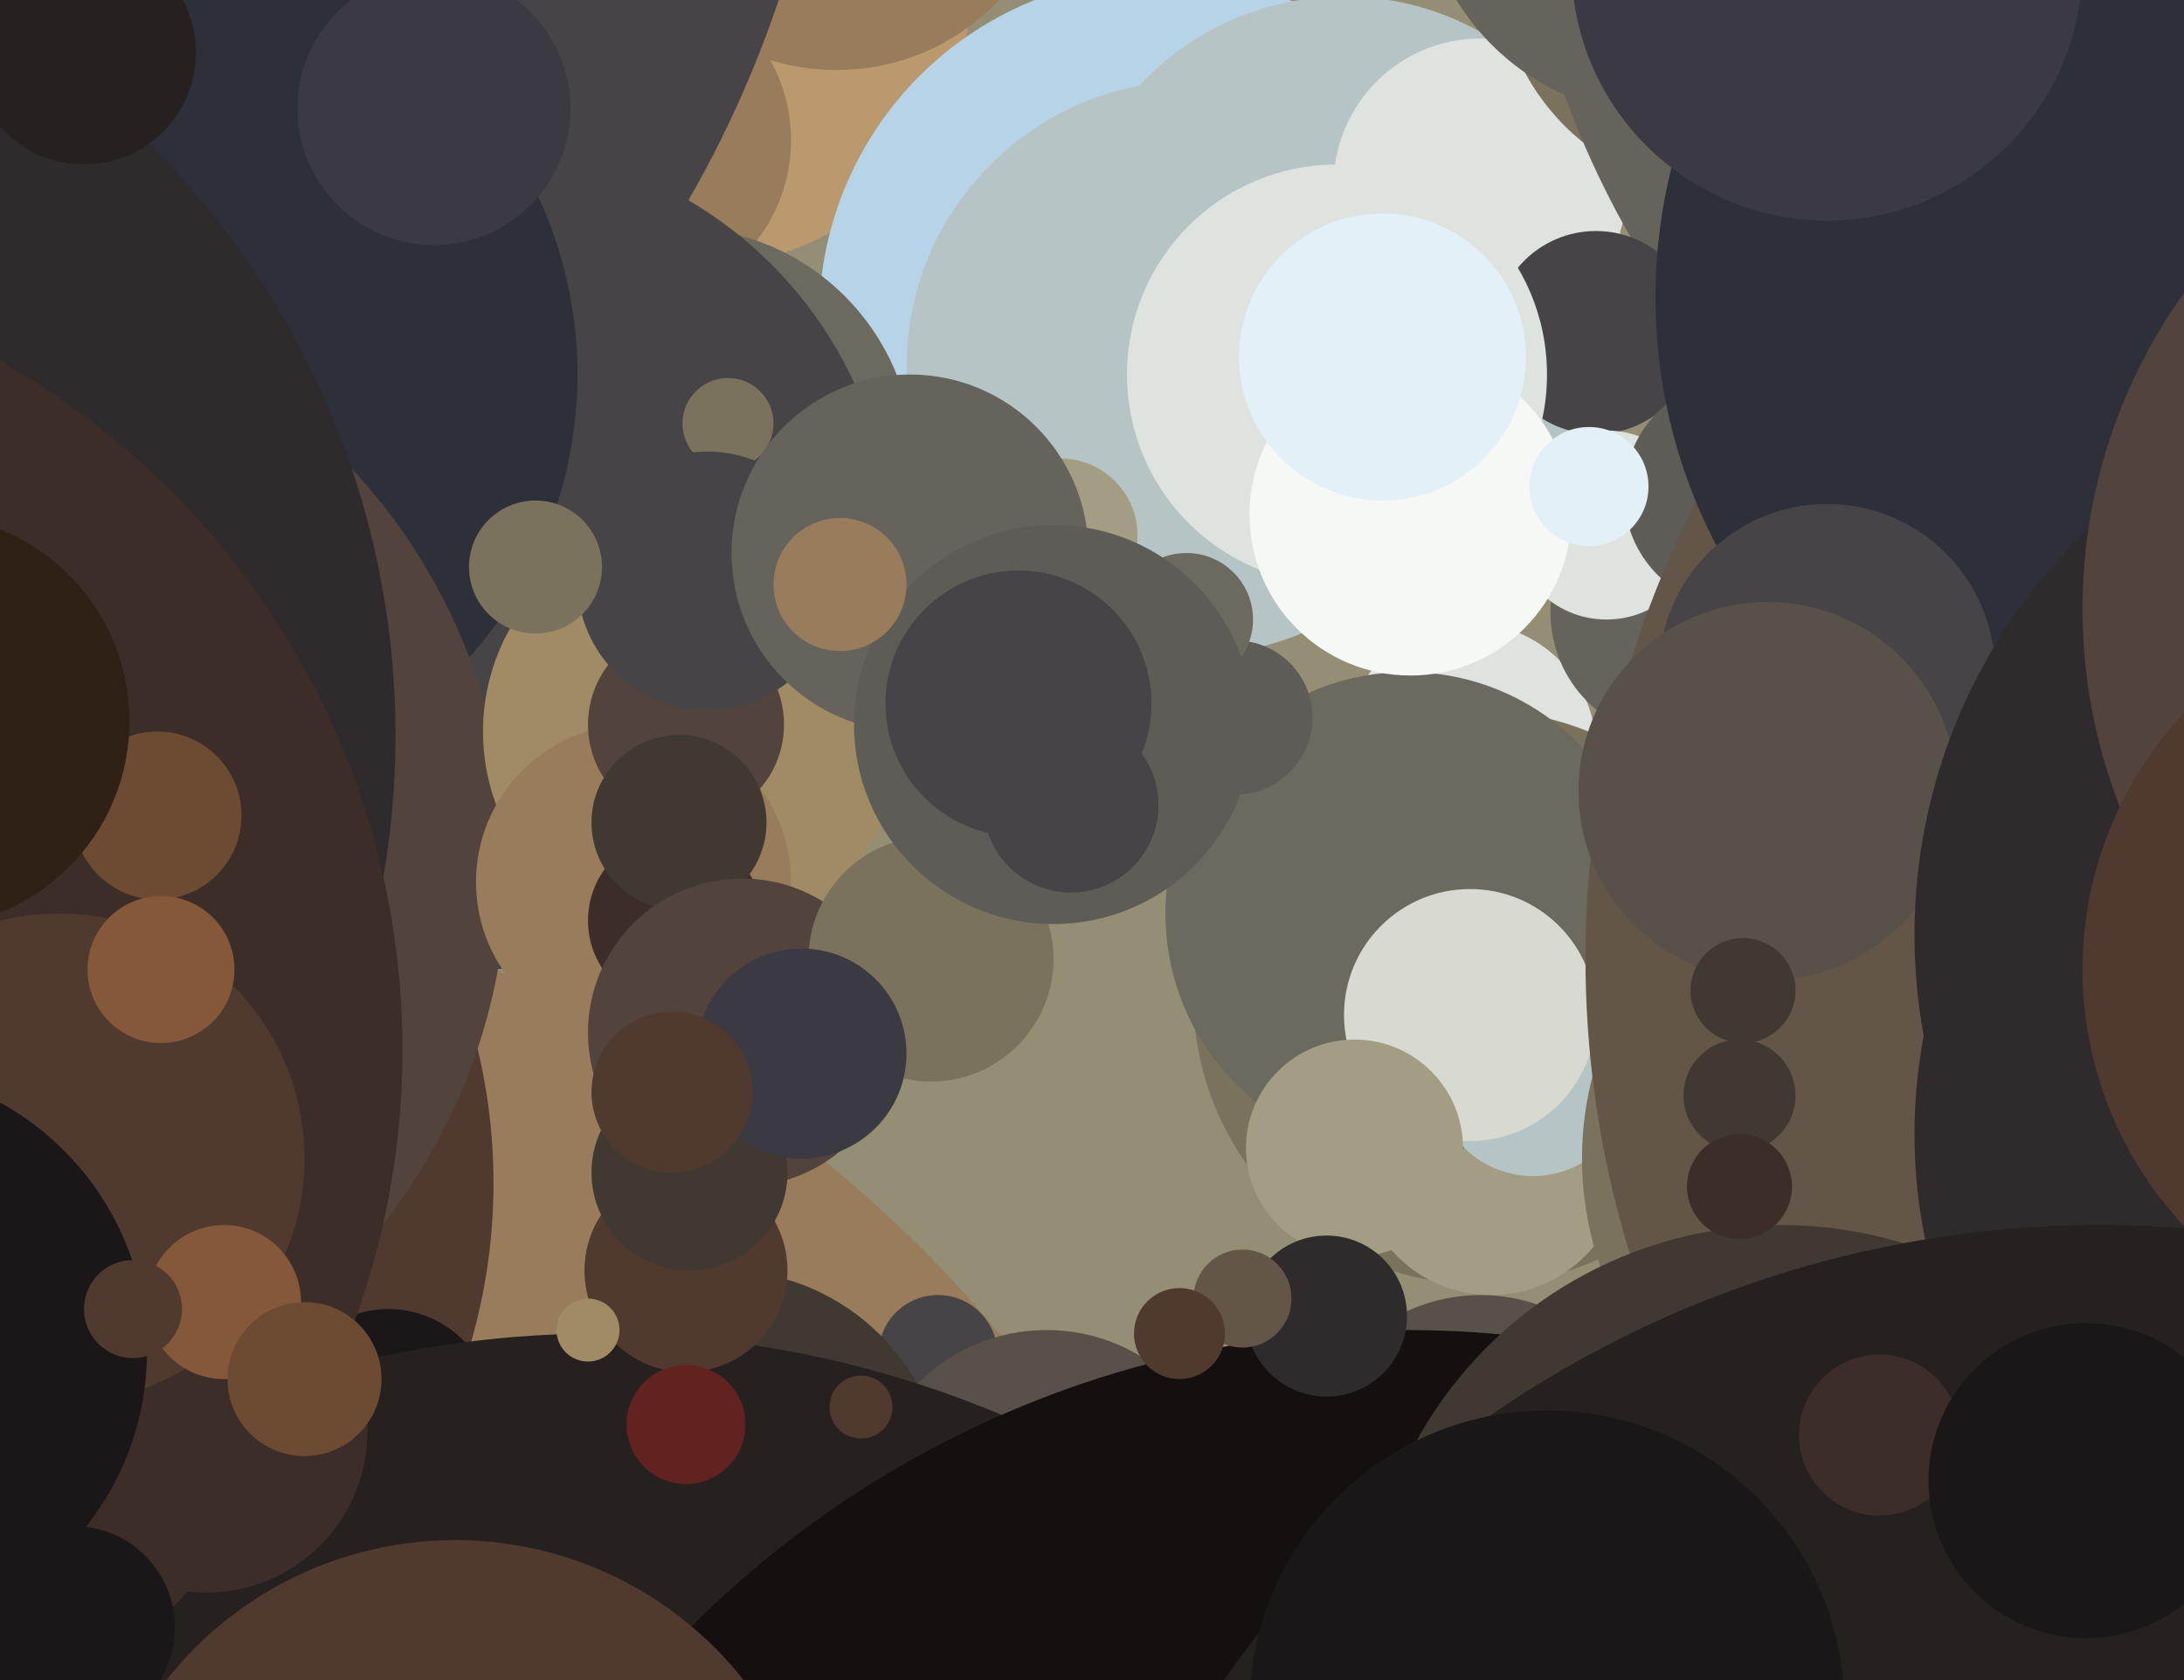 <svg xmlns="http://www.w3.org/2000/svg" width="624px" height="480px">
  <rect width="624" height="480" fill="rgb(148,142,116)"/>
  <circle cx="420" cy="214" r="36" fill="rgb(222,227,224)"/>
  <circle cx="13" cy="607" r="354" fill="rgb(152,124,91)"/>
  <circle cx="200" cy="-1" r="77" fill="rgb(185,153,109)"/>
  <circle cx="332" cy="91" r="98" fill="rgb(182,211,232)"/>
  <circle cx="423" cy="285" r="82" fill="rgb(123,114,94)"/>
  <circle cx="479" cy="175" r="36" fill="rgb(102,98,92)"/>
  <circle cx="384" cy="79" r="80" fill="rgb(183,196,198)"/>
  <circle cx="426" cy="332" r="38" fill="rgb(163,157,131)"/>
  <circle cx="402" cy="261" r="69" fill="rgb(108,105,94)"/>
  <circle cx="341" cy="105" r="82" fill="rgb(183,196,198)"/>
  <circle cx="423" cy="53" r="42" fill="rgb(222,227,224)"/>
  <circle cx="239" cy="-44" r="64" fill="rgb(152,124,91)"/>
  <circle cx="493" cy="-10" r="65" fill="rgb(123,114,94)"/>
  <circle cx="-23" cy="338" r="164" fill="rgb(80,57,47)"/>
  <circle cx="179" cy="40" r="47" fill="rgb(152,124,91)"/>
  <circle cx="194" cy="132" r="67" fill="rgb(108,105,94)"/>
  <circle cx="137" cy="159" r="118" fill="rgb(70,68,70)"/>
  <circle cx="268" cy="387" r="17" fill="rgb(70,68,70)"/>
  <circle cx="-78" cy="-101" r="317" fill="rgb(70,68,70)"/>
  <circle cx="438" cy="308" r="28" fill="rgb(183,196,198)"/>
  <circle cx="686" cy="-59" r="254" fill="rgb(102,98,92)"/>
  <circle cx="44" cy="107" r="121" fill="rgb(45,48,57)"/>
  <circle cx="111" cy="404" r="30" fill="rgb(27,23,24)"/>
  <circle cx="546" cy="331" r="94" fill="rgb(123,114,94)"/>
  <circle cx="207" cy="426" r="63" fill="rgb(64,57,50)"/>
  <circle cx="456" cy="95" r="29" fill="rgb(70,68,70)"/>
  <circle cx="-21" cy="247" r="166" fill="rgb(82,67,61)"/>
  <circle cx="382" cy="107" r="60" fill="rgb(222,227,224)"/>
  <circle cx="299" cy="432" r="52" fill="rgb(88,81,73)"/>
  <circle cx="420" cy="290" r="36" fill="rgb(216,217,208)"/>
  <circle cx="208" cy="121" r="13" fill="rgb(123,114,94)"/>
  <circle cx="459" cy="150" r="27" fill="rgb(222,227,224)"/>
  <circle cx="387" cy="328" r="31" fill="rgb(163,157,131)"/>
  <circle cx="423" cy="420" r="50" fill="rgb(88,81,73)"/>
  <circle cx="171" cy="678" r="297" fill="rgb(38,32,31)"/>
  <circle cx="198" cy="209" r="60" fill="rgb(160,139,100)"/>
  <circle cx="-125" cy="210" r="238" fill="rgb(47,43,45)"/>
  <circle cx="181" cy="252" r="45" fill="rgb(152,124,91)"/>
  <circle cx="196" cy="207" r="28" fill="rgb(82,67,61)"/>
  <circle cx="-111" cy="300" r="226" fill="rgb(60,45,40)"/>
  <circle cx="246" cy="402" r="9" fill="rgb(80,57,47)"/>
  <circle cx="402" cy="669" r="289" fill="rgb(21,15,16)"/>
  <circle cx="497" cy="141" r="33" fill="rgb(93,92,86)"/>
  <circle cx="45" cy="233" r="24" fill="rgb(109,74,50)"/>
  <circle cx="303" cy="153" r="22" fill="rgb(163,157,131)"/>
  <circle cx="59" cy="409" r="46" fill="rgb(60,45,40)"/>
  <circle cx="739" cy="274" r="286" fill="rgb(99,85,72)"/>
  <circle cx="626" cy="85" r="153" fill="rgb(45,48,57)"/>
  <circle cx="17" cy="331" r="70" fill="rgb(80,57,47)"/>
  <circle cx="697" cy="324" r="150" fill="rgb(47,43,45)"/>
  <circle cx="64" cy="372" r="22" fill="rgb(133,88,57)"/>
  <circle cx="46" cy="277" r="21" fill="rgb(133,88,57)"/>
  <circle cx="353" cy="205" r="22" fill="rgb(93,92,86)"/>
  <circle cx="509" cy="469" r="119" fill="rgb(64,57,50)"/>
  <circle cx="339" cy="177" r="19" fill="rgb(108,105,94)"/>
  <circle cx="522" cy="192" r="48" fill="rgb(70,68,70)"/>
  <circle cx="193" cy="263" r="25" fill="rgb(60,45,40)"/>
  <circle cx="403" cy="147" r="46" fill="rgb(246,248,245)"/>
  <circle cx="130" cy="545" r="105" fill="rgb(80,57,47)"/>
  <circle cx="497" cy="313" r="16" fill="rgb(64,57,50)"/>
  <circle cx="194" cy="235" r="25" fill="rgb(64,57,50)"/>
  <circle cx="505" cy="226" r="54" fill="rgb(88,81,73)"/>
  <circle cx="475" cy="-36" r="69" fill="rgb(102,98,92)"/>
  <circle cx="202" cy="166" r="37" fill="rgb(70,68,70)"/>
  <circle cx="196" cy="363" r="29" fill="rgb(80,57,47)"/>
  <circle cx="168" cy="380" r="9" fill="rgb(160,139,100)"/>
  <circle cx="212" cy="295" r="44" fill="rgb(82,67,61)"/>
  <circle cx="266" cy="274" r="35" fill="rgb(123,114,94)"/>
  <circle cx="260" cy="158" r="51" fill="rgb(102,98,92)"/>
  <circle cx="21" cy="465" r="29" fill="rgb(27,23,24)"/>
  <circle cx="24" cy="15" r="32" fill="rgb(38,32,31)"/>
  <circle cx="707" cy="267" r="160" fill="rgb(47,43,45)"/>
  <circle cx="124" cy="31" r="39" fill="rgb(59,58,66)"/>
  <circle cx="600" cy="656" r="306" fill="rgb(38,32,31)"/>
  <circle cx="395" cy="102" r="41" fill="rgb(228,240,247)"/>
  <circle cx="750" cy="174" r="155" fill="rgb(82,67,61)"/>
  <circle cx="301" cy="207" r="57" fill="rgb(93,92,86)"/>
  <circle cx="702" cy="277" r="107" fill="rgb(80,57,47)"/>
  <circle cx="454" cy="139" r="17" fill="rgb(228,240,247)"/>
  <circle cx="-39" cy="386" r="81" fill="rgb(27,23,24)"/>
  <circle cx="498" cy="283" r="15" fill="rgb(64,57,50)"/>
  <circle cx="379" cy="376" r="23" fill="rgb(47,43,45)"/>
  <circle cx="197" cy="335" r="28" fill="rgb(64,57,50)"/>
  <circle cx="355" cy="371" r="14" fill="rgb(99,85,72)"/>
  <circle cx="306" cy="230" r="25" fill="rgb(70,68,70)"/>
  <circle cx="240" cy="167" r="19" fill="rgb(152,124,91)"/>
  <circle cx="229" cy="301" r="30" fill="rgb(59,58,66)"/>
  <circle cx="537" cy="410" r="23" fill="rgb(60,45,40)"/>
  <circle cx="497" cy="339" r="15" fill="rgb(60,45,40)"/>
  <circle cx="337" cy="381" r="13" fill="rgb(80,57,47)"/>
  <circle cx="442" cy="488" r="85" fill="rgb(27,23,24)"/>
  <circle cx="-22" cy="206" r="59" fill="rgb(48,33,23)"/>
  <circle cx="596" cy="423" r="45" fill="rgb(27,23,24)"/>
  <circle cx="153" cy="162" r="19" fill="rgb(123,114,94)"/>
  <circle cx="196" cy="407" r="17" fill="rgb(97,34,32)"/>
  <circle cx="87" cy="394" r="22" fill="rgb(109,74,50)"/>
  <circle cx="38" cy="374" r="14" fill="rgb(80,57,47)"/>
  <circle cx="291" cy="201" r="38" fill="rgb(70,68,70)"/>
  <circle cx="192" cy="312" r="23" fill="rgb(80,57,47)"/>
  <circle cx="522" cy="-10" r="73" fill="rgb(59,58,66)"/>
</svg>
